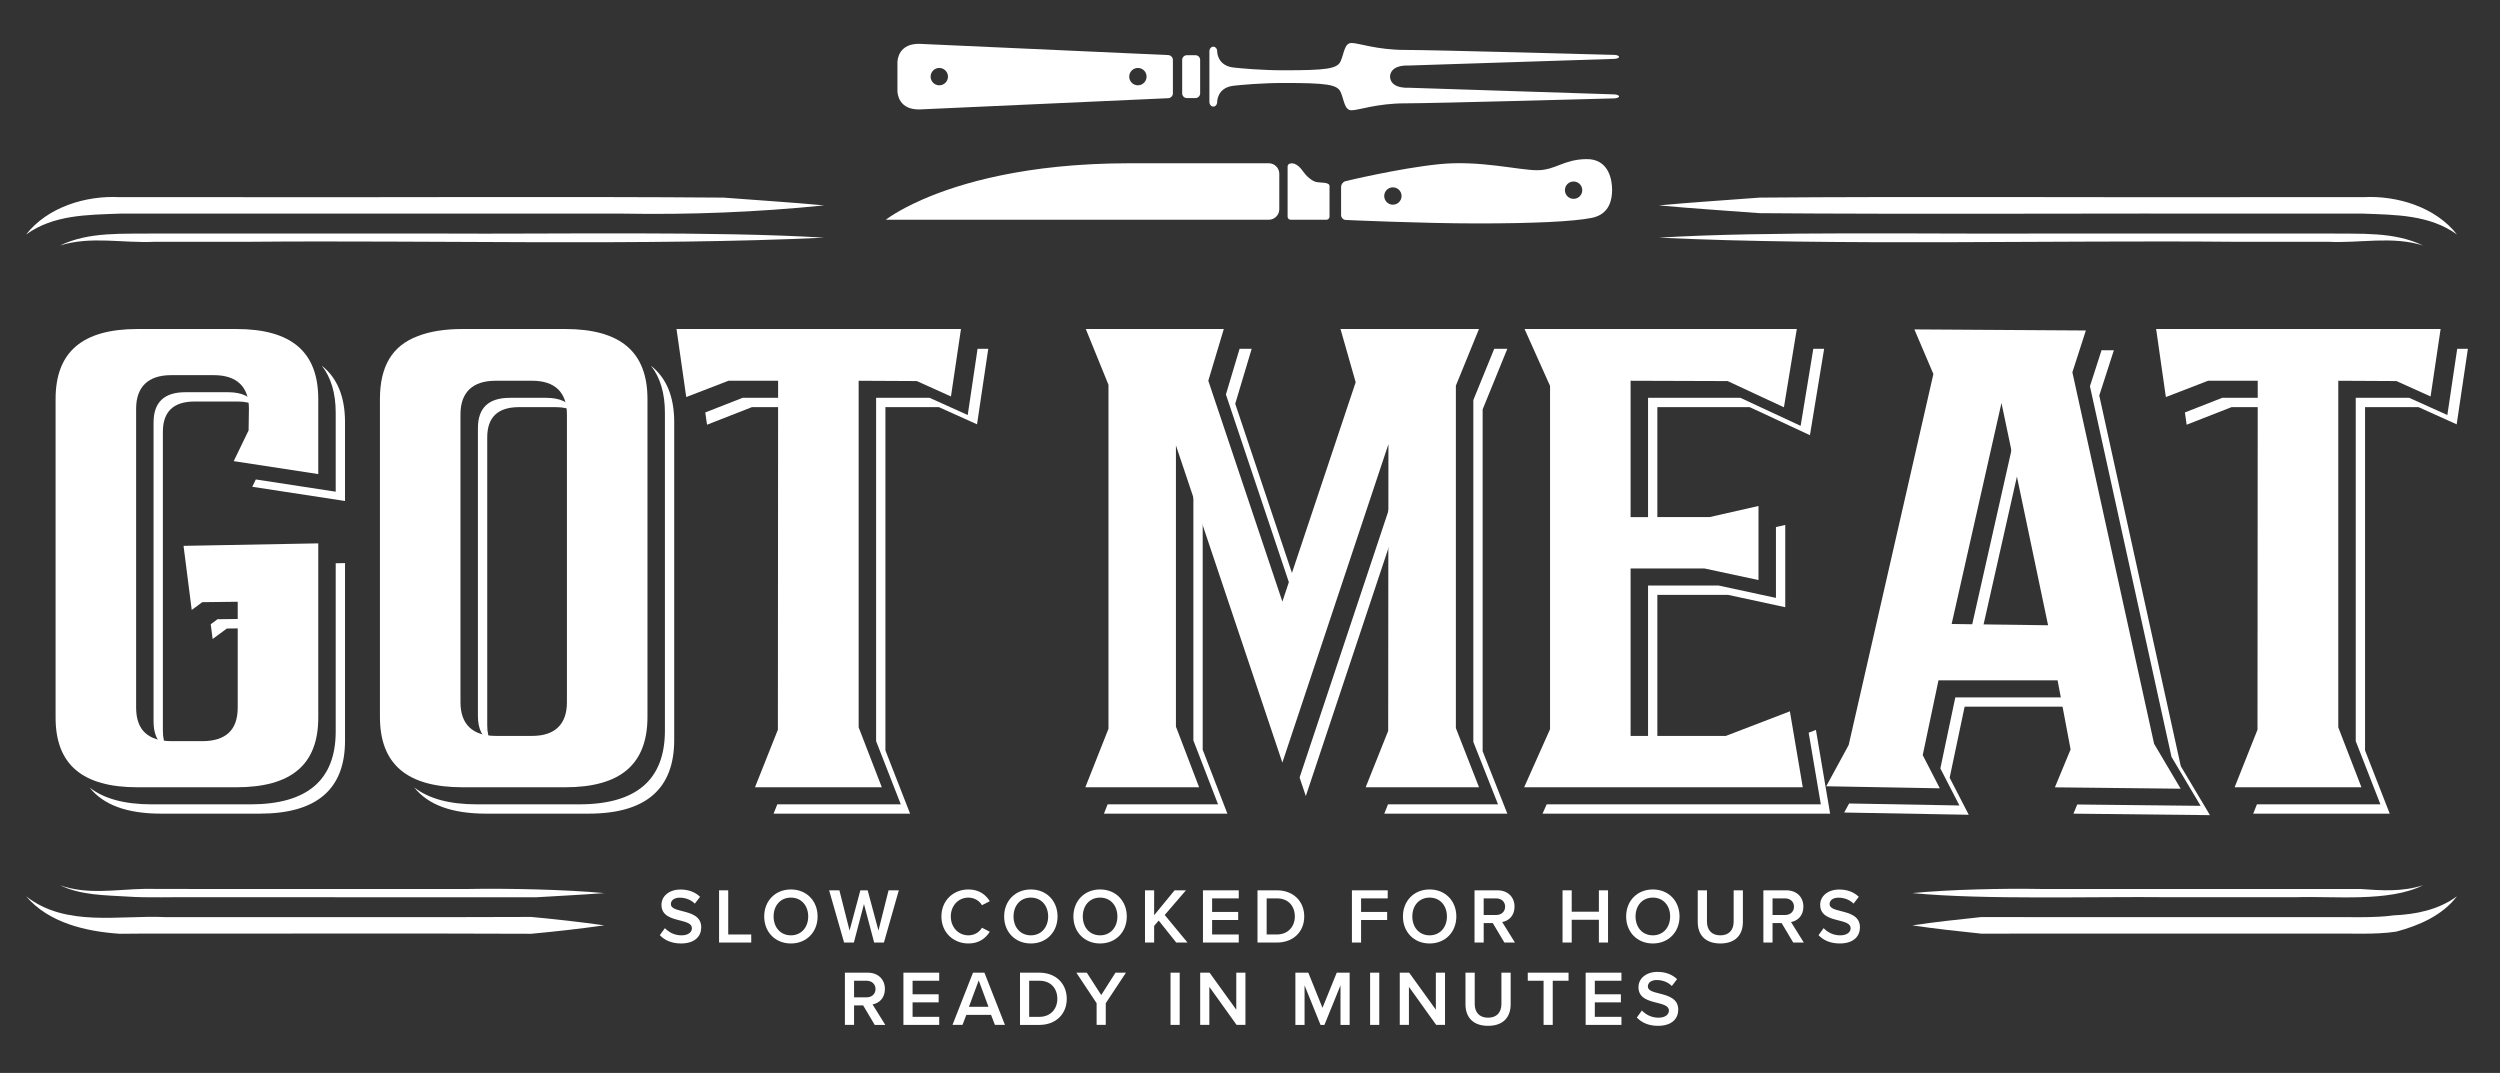 <svg xmlns="http://www.w3.org/2000/svg" fill="none" viewBox="0 0 233 100" height="100" width="233">
<rect x="0" y="0" width="233" height="100" fill="#333333" stroke="none"/>
<path fill="white" d="M178.232 86.244C180.375 85.925 182.516 85.696 184.657 85.47L191.084 85.476C197.492 85.476 210.381 85.476 216.787 85.476C218.607 85.452 221.319 85.574 223.093 85.311C225.124 85.22 227.245 84.817 228.991 83.531C227.645 85.308 225.442 86.275 223.316 86.829C221.398 87.136 218.721 86.972 216.787 87.011H203.936H191.085L184.658 87.017C182.516 86.792 180.375 86.563 178.232 86.244Z"></path>
<path fill="white" d="M2.432 83.531C6.122 86.441 11.105 85.271 15.418 85.476C25.347 85.462 39.625 85.504 49.504 85.459C51.777 85.666 54.049 85.927 56.322 86.243C54.049 86.559 51.777 86.821 49.504 87.028C39.647 86.983 25.328 87.024 15.418 87.011C14.819 87.007 11.711 87.013 11.158 87.028C8.027 86.817 4.538 86.018 2.432 83.531Z"></path>
<path fill="white" d="M178.232 83.236C181.648 82.904 186.667 82.788 190.154 82.852C196.098 82.852 208.055 82.852 213.997 82.852H219.959C221.949 82.999 223.906 83.131 225.83 82.504C222.66 84.103 217.453 83.503 213.997 83.62H202.075C195.204 83.543 185 83.882 178.232 83.236Z"></path>
<path fill="white" d="M5.592 82.504C8.138 83.417 10.813 82.894 13.444 82.844C14.429 82.854 17.181 82.853 18.207 82.853C24.538 82.853 37.287 82.852 43.617 82.853C47.322 82.785 52.666 82.903 56.322 83.237C54.204 83.394 52.087 83.501 49.969 83.625C40.856 83.615 27.357 83.621 18.207 83.62C16.388 83.592 13.652 83.693 11.855 83.559C9.757 83.431 7.531 83.439 5.592 82.504Z"></path>
<path fill="white" d="M2.432 21.855C4.431 19.302 8 18.204 11.162 18.375H20.541C34.201 18.411 53.842 18.302 67.433 18.418C70.559 18.66 73.686 18.85 76.811 19.142C70.57 19.775 64.323 20.022 58.054 19.91C48.701 19.909 29.891 19.91 20.541 19.91H11.162C8.152 20.026 4.996 20.006 2.432 21.855Z"></path>
<path fill="white" d="M5.592 22.882C8.306 21.569 11.474 21.814 14.416 21.766L23.33 21.767H41.157C51.43 21.831 66.677 21.531 76.811 22.15C60.452 22.927 39.788 22.379 23.33 22.534L14.416 22.534C11.467 22.684 8.479 21.971 5.592 22.882Z"></path>
<path fill="white" d="M228.991 21.855C226.429 20.006 223.269 20.026 220.261 19.91H210.882C197.221 19.874 177.58 19.983 163.99 19.867C160.864 19.625 157.737 19.435 154.611 19.142C157.737 18.85 160.863 18.66 163.99 18.418C177.55 18.302 197.248 18.411 210.882 18.375H220.261C223.423 18.204 226.993 19.302 228.991 21.855Z"></path>
<path fill="white" d="M225.83 22.882C222.943 21.971 219.955 22.684 217.006 22.534H208.092C191.609 22.378 171.001 22.928 154.612 22.15C164.689 21.533 180.03 21.829 190.265 21.766L208.092 21.766H217.006C219.949 21.814 223.117 21.569 225.83 22.882Z"></path>
<path fill="white" d="M61.97 86.502C62.306 86.86 62.831 87.174 63.509 87.174C64.21 87.174 64.487 86.83 64.487 86.51C64.487 86.072 63.97 85.941 63.378 85.787C62.583 85.59 61.649 85.356 61.649 84.328C61.649 83.525 62.356 82.904 63.422 82.904C64.181 82.904 64.793 83.145 65.246 83.583L64.758 84.218C64.378 83.839 63.859 83.663 63.349 83.663C62.845 83.663 62.525 83.904 62.525 84.268C62.525 84.648 63.02 84.772 63.597 84.918C64.4 85.122 65.355 85.37 65.355 86.428C65.355 87.237 64.786 87.931 63.473 87.931C62.576 87.931 61.926 87.617 61.496 87.157L61.97 86.502Z"></path>
<path fill="white" d="M67.017 82.978H67.87V87.094H70.016V87.845H67.017V82.978Z"></path>
<path fill="white" d="M73.713 82.897C75.171 82.897 76.2 83.963 76.2 85.415C76.2 86.867 75.171 87.932 73.713 87.932C72.253 87.932 71.224 86.867 71.224 85.415C71.224 83.963 72.253 82.897 73.713 82.897ZM73.713 83.657C72.727 83.657 72.1 84.408 72.1 85.415C72.1 86.415 72.727 87.173 73.713 87.173C74.69 87.173 75.325 86.414 75.325 85.415C75.325 84.408 74.69 83.657 73.713 83.657Z"></path>
<path fill="white" d="M80.522 84.255L79.581 87.845H78.669L77.275 82.978H78.231L79.18 86.729L80.186 82.978H80.866L81.872 86.729L82.814 82.978H83.769L82.382 87.845H81.471L80.522 84.255Z"></path>
<path fill="white" d="M87.74 85.415C87.74 83.919 88.856 82.897 90.257 82.897C91.278 82.897 91.884 83.408 92.249 83.993L91.52 84.365C91.286 83.964 90.819 83.657 90.257 83.657C89.331 83.657 88.615 84.394 88.615 85.415C88.615 86.436 89.331 87.173 90.257 87.173C90.819 87.173 91.286 86.874 91.52 86.465L92.249 86.838C91.877 87.421 91.278 87.932 90.257 87.932C88.856 87.932 87.74 86.91 87.74 85.415Z"></path>
<path fill="white" d="M96.075 82.897C97.534 82.897 98.563 83.963 98.563 85.415C98.563 86.867 97.534 87.932 96.075 87.932C94.616 87.932 93.587 86.867 93.587 85.415C93.587 83.963 94.616 82.897 96.075 82.897ZM96.075 83.657C95.089 83.657 94.462 84.408 94.462 85.415C94.462 86.415 95.089 87.173 96.075 87.173C97.052 87.173 97.688 86.414 97.688 85.415C97.688 84.408 97.052 83.657 96.075 83.657Z"></path>
<path fill="white" d="M102.529 82.897C103.988 82.897 105.017 83.963 105.017 85.415C105.017 86.867 103.988 87.932 102.529 87.932C101.07 87.932 100.041 86.867 100.041 85.415C100.041 83.963 101.07 82.897 102.529 82.897ZM102.529 83.657C101.544 83.657 100.916 84.408 100.916 85.415C100.916 86.415 101.544 87.173 102.529 87.173C103.507 87.173 104.142 86.414 104.142 85.415C104.142 84.408 103.507 83.657 102.529 83.657Z"></path>
<path fill="white" d="M107.99 85.795L107.566 86.291V87.845H106.713V82.978H107.566V85.299L109.471 82.978H110.529L108.551 85.277L110.675 87.845H109.624L107.99 85.795Z"></path>
<path fill="white" d="M112.116 82.978H115.451V83.73H112.969V84.992H115.399V85.744H112.969V87.094H115.451V87.845H112.116V82.978Z"></path>
<path fill="white" d="M117.199 82.977H119.008C120.526 82.977 121.555 83.986 121.555 85.416C121.555 86.846 120.526 87.845 119.008 87.845H117.199V82.977ZM119.008 87.093C120.067 87.093 120.679 86.334 120.679 85.415C120.679 84.474 120.096 83.729 119.008 83.729H118.052V87.093H119.008Z"></path>
<path fill="white" d="M125.999 82.978H129.335V83.73H126.853V84.992H129.283V85.744H126.853V87.845H125.999V82.978Z"></path>
<path fill="white" d="M133.242 82.897C134.701 82.897 135.73 83.963 135.73 85.415C135.73 86.867 134.7 87.932 133.242 87.932C131.782 87.932 130.754 86.867 130.754 85.415C130.754 83.963 131.782 82.897 133.242 82.897ZM133.242 83.657C132.256 83.657 131.629 84.408 131.629 85.415C131.629 86.415 132.256 87.173 133.242 87.173C134.219 87.173 134.854 86.414 134.854 85.415C134.854 84.408 134.219 83.657 133.242 83.657Z"></path>
<path fill="white" d="M139.126 86.028H138.28V87.845H137.426V82.978H139.564C140.528 82.978 141.154 83.606 141.154 84.503C141.154 85.371 140.585 85.838 140.002 85.933L141.192 87.845H140.207L139.126 86.028ZM139.447 83.73H138.279V85.277H139.447C139.928 85.277 140.278 84.971 140.278 84.503C140.279 84.036 139.928 83.73 139.447 83.73Z"></path>
<path fill="white" d="M149.016 85.722H146.483V87.844H145.629V82.978H146.483V84.971H149.016V82.978H149.869V87.844H149.016V85.722Z"></path>
<path fill="white" d="M154.046 82.897C155.504 82.897 156.533 83.963 156.533 85.415C156.533 86.867 155.503 87.932 154.046 87.932C152.586 87.932 151.557 86.867 151.557 85.415C151.557 83.963 152.586 82.897 154.046 82.897ZM154.046 83.657C153.059 83.657 152.433 84.408 152.433 85.415C152.433 86.415 153.059 87.173 154.046 87.173C155.023 87.173 155.658 86.414 155.658 85.415C155.658 84.408 155.023 83.657 154.046 83.657Z"></path>
<path fill="white" d="M158.229 82.978H159.09V85.897C159.09 86.671 159.52 87.174 160.337 87.174C161.148 87.174 161.577 86.671 161.577 85.897V82.978H162.438V85.919C162.438 87.13 161.745 87.932 160.337 87.932C158.922 87.932 158.229 87.123 158.229 85.925V82.978Z"></path>
<path fill="white" d="M166.047 86.028H165.201V87.845H164.347V82.978H166.484C167.449 82.978 168.076 83.606 168.076 84.503C168.076 85.371 167.507 85.838 166.923 85.933L168.113 87.845H167.127L166.047 86.028ZM166.369 83.73H165.201V85.277H166.369C166.85 85.277 167.2 84.971 167.2 84.503C167.2 84.036 166.85 83.73 166.369 83.73Z"></path>
<path fill="white" d="M169.962 86.502C170.297 86.86 170.823 87.174 171.501 87.174C172.202 87.174 172.48 86.83 172.48 86.51C172.48 86.072 171.962 85.941 171.37 85.787C170.575 85.59 169.641 85.356 169.641 84.328C169.641 83.525 170.348 82.904 171.414 82.904C172.173 82.904 172.786 83.145 173.238 83.583L172.75 84.218C172.371 83.839 171.853 83.663 171.341 83.663C170.837 83.663 170.517 83.904 170.517 84.268C170.517 84.648 171.013 84.772 171.589 84.918C172.393 85.122 173.347 85.37 173.347 86.428C173.347 87.237 172.779 87.931 171.466 87.931C170.568 87.931 169.918 87.617 169.488 87.157L169.962 86.502Z"></path>
<path fill="white" d="M80.445 93.704H79.599V95.52H78.745V90.654H80.882C81.846 90.654 82.473 91.281 82.473 92.179C82.473 93.047 81.904 93.514 81.321 93.609L82.51 95.521H81.525L80.445 93.704ZM80.766 91.405H79.599V92.952H80.766C81.248 92.952 81.598 92.646 81.598 92.179C81.598 91.712 81.248 91.405 80.766 91.405Z"></path>
<path fill="white" d="M84.199 90.653H87.534V91.405H85.052V92.668H87.483V93.42H85.052V94.769H87.534V95.52H84.199V90.653Z"></path>
<path fill="white" d="M92.368 94.587H90.063L89.705 95.52H88.772L90.683 90.654H91.748L93.66 95.52H92.726L92.368 94.587ZM90.303 93.835H92.128L91.216 91.376L90.303 93.835Z"></path>
<path fill="white" d="M95.064 90.653H96.874C98.391 90.653 99.421 91.661 99.421 93.091C99.421 94.521 98.391 95.521 96.874 95.521H95.064V90.653ZM96.874 94.769C97.932 94.769 98.544 94.01 98.544 93.091C98.544 92.15 97.961 91.405 96.874 91.405H95.918V94.769H96.874Z"></path>
<path fill="white" d="M102.204 93.499L100.314 90.653H101.291L102.634 92.74L103.962 90.653H104.94L103.057 93.499V95.52H102.204V93.499Z"></path>
<path fill="white" d="M109.947 90.653H109.094V95.52H109.947V90.653Z"></path>
<path fill="white" d="M112.711 91.974V95.52H111.857V90.653H112.732L115.221 94.105V90.653H116.075V95.52H115.25L112.711 91.974Z"></path>
<path fill="white" d="M124.934 91.835L123.438 95.521H123.073L121.585 91.835V95.521H120.73V90.653H121.934L123.255 93.93L124.584 90.653H125.787V95.521H124.934V91.835Z"></path>
<path fill="white" d="M128.548 90.653H127.694V95.52H128.548V90.653Z"></path>
<path fill="white" d="M131.312 91.974V95.52H130.458V90.653H131.334L133.822 94.105V90.653H134.676V95.52H133.852L131.312 91.974Z"></path>
<path fill="white" d="M136.583 90.653H137.444V93.572C137.444 94.346 137.874 94.85 138.691 94.85C139.502 94.85 139.932 94.346 139.932 93.572V90.653H140.793V93.594C140.793 94.805 140.099 95.607 138.691 95.607C137.276 95.607 136.583 94.798 136.583 93.601V90.653Z"></path>
<path fill="white" d="M143.861 91.405H142.388V90.653H146.189V91.405H144.715V95.52H143.861V91.405Z"></path>
<path fill="white" d="M147.783 90.653H151.118V91.405H148.636V92.668H151.066V93.42H148.636V94.769H151.118V95.52H147.783V90.653Z"></path>
<path fill="white" d="M153.026 94.178C153.362 94.535 153.887 94.849 154.565 94.849C155.267 94.849 155.544 94.506 155.544 94.185C155.544 93.747 155.027 93.616 154.434 93.462C153.639 93.265 152.705 93.032 152.705 92.003C152.705 91.2 153.412 90.58 154.478 90.58C155.238 90.58 155.85 90.82 156.303 91.259L155.814 91.894C155.435 91.514 154.918 91.339 154.405 91.339C153.902 91.339 153.581 91.58 153.581 91.944C153.581 92.324 154.077 92.448 154.654 92.594C155.457 92.798 156.412 93.045 156.412 94.104C156.412 94.913 155.843 95.607 154.53 95.607C153.632 95.607 152.982 95.293 152.552 94.833L153.026 94.178Z"></path>
<path fill="white" d="M20.273 57.712L19.641 58.178L19.817 59.555L21.141 58.579L23.167 58.555V57.676L20.273 57.712Z"></path>
<path fill="white" d="M21.249 36.554H17.276C15.301 36.554 14.312 37.495 14.312 39.377V67.227C14.312 68.203 14.562 68.917 15.062 69.371C15.197 69.493 15.353 69.596 15.522 69.684C15.301 69.266 15.18 68.744 15.18 68.094V40.244C15.18 38.363 16.168 37.421 18.143 37.421H22.117C22.827 37.421 23.404 37.548 23.859 37.791C23.416 36.973 22.552 36.554 21.249 36.554Z"></path>
<path fill="white" d="M29.986 34.077C30.849 35.173 31.288 36.634 31.288 38.471V45.826L23.842 44.685L23.511 45.368L32.155 46.693V39.339C32.155 36.963 31.427 35.214 29.986 34.077Z"></path>
<path fill="white" d="M23.341 74.965H14.139C11.599 74.965 9.675 74.438 8.353 73.397C9.626 75.016 11.839 75.832 15.007 75.832H24.209C29.506 75.832 32.156 73.567 32.156 69.036V52.48L31.288 52.496V68.169C31.288 72.699 28.638 74.965 23.341 74.965Z"></path>
<path fill="white" d="M60.668 34.084C61.531 35.179 61.97 36.638 61.97 38.471V68.098C61.97 72.676 59.31 74.964 53.988 74.964H44.438C41.875 74.964 39.934 74.432 38.6 73.379C39.886 75.01 42.116 75.832 45.305 75.832H54.856C60.177 75.832 62.837 73.543 62.837 68.965V39.339C62.837 36.968 62.11 35.22 60.668 34.084Z"></path>
<path fill="white" d="M45.763 69.193C45.533 68.77 45.41 68.247 45.41 67.606V40.768C45.41 38.886 46.398 37.945 48.373 37.945H51.789C52.485 37.945 53.051 38.07 53.498 38.309C53.059 37.494 52.206 37.078 50.922 37.078H47.506C45.531 37.078 44.542 38.019 44.542 39.901V66.739C44.542 67.944 44.952 68.759 45.763 69.193Z"></path>
<path fill="white" d="M90.192 38.68L86.637 37.077H81.653V69.074L83.953 74.964H72.444L72.099 75.832H84.82L82.521 69.942V37.945H87.505L91.06 39.547L92.106 32.508H91.109L90.192 38.68Z"></path>
<path fill="white" d="M69.21 37.077L65.732 38.44L65.895 39.583L70.078 37.946H73.532V37.077H69.21Z"></path>
<path fill="white" d="M120.835 56.386L121.123 55.525L115.123 37.631L116.656 32.508H115.529L114.255 36.763L120.835 56.386Z"></path>
<path fill="white" d="M111.223 69.005L113.523 74.965H103.231L102.889 75.832H114.391L112.091 69.873V47.261L111.223 44.675V69.005Z"></path>
<path fill="white" d="M121.122 72.465L121.703 74.194L130.414 48.043V44.572L121.122 72.465Z"></path>
<path fill="white" d="M140.483 32.508H139.262L137.314 37.286V69.144L139.616 74.965H129.361L129.015 75.832H140.483L138.182 70.012V38.154L140.483 32.508Z"></path>
<path fill="white" d="M162.207 37.078H153.598V49.172H154.465V37.946H163.074L168.686 40.559L170.01 32.507H169L167.819 39.691L162.207 37.078Z"></path>
<path fill="white" d="M168.568 68.287L169.701 74.965H144.151L143.764 75.832H170.567L169.244 68.025L168.568 68.287Z"></path>
<path fill="white" d="M160.185 54.574H153.598V69.562H154.465V55.441H161.053L166.385 56.592V48.924L165.518 49.121V55.725L160.185 54.574Z"></path>
<path fill="white" d="M195.651 36.864L197.011 32.647L195.865 32.641L194.783 35.997L202.382 70.538L205.1 75.104L193.599 74.979L193.246 75.833L205.968 75.972L203.249 71.406L195.651 36.864Z"></path>
<path fill="white" d="M187.846 40.284L183.595 59.141L184.654 59.154L188.358 42.728L187.846 40.284Z"></path>
<path fill="white" d="M182.235 64.997L180.841 71.619L182.619 75.07L172.338 74.885L171.879 75.728L183.487 75.936L181.708 72.486L183.103 65.864H192.995L192.831 64.997H182.235Z"></path>
<path fill="white" d="M207.111 37.077L203.633 38.44L203.796 39.583L207.979 37.946H211.433V37.077H207.111Z"></path>
<path fill="white" d="M229.011 32.508L228.094 38.68L224.538 37.078H219.555V69.074L221.855 74.965H210.345L210 75.832H222.722L220.422 69.941V37.945H225.406L228.962 39.548L230.007 32.508H229.011Z"></path>
<path fill="white" d="M108.879 5.133L85.797 4.091C83.759 3.993 83.641 5.566 83.641 5.805V8.48C83.641 8.719 83.759 10.292 85.797 10.195L108.879 9.152C109.118 9.142 109.314 8.938 109.314 8.698V5.587C109.314 5.347 109.118 5.143 108.879 5.133ZM87.542 7.951C87.095 7.951 86.733 7.589 86.733 7.142C86.733 6.695 87.095 6.333 87.542 6.333C87.989 6.333 88.351 6.695 88.351 7.142C88.351 7.589 87.988 7.951 87.542 7.951ZM106.052 7.951C105.605 7.951 105.243 7.589 105.243 7.142C105.243 6.695 105.605 6.333 106.052 6.333C106.499 6.333 106.861 6.695 106.861 7.142C106.86 7.589 106.498 7.951 106.052 7.951Z"></path>
<path fill="white" d="M111.419 5.146H110.614C110.375 5.146 110.179 5.341 110.179 5.58V8.704C110.179 8.943 110.375 9.139 110.614 9.139H111.419C111.658 9.139 111.854 8.943 111.854 8.704V5.58C111.854 5.342 111.657 5.146 111.419 5.146Z"></path>
<path fill="white" d="M150.458 8.797L131.312 8.178C131.264 8.177 131.108 8.175 130.895 8.174C130.888 8.17 130.877 8.164 130.877 8.164C130.877 8.164 129.6 8.158 129.549 7.142C129.601 6.127 130.877 6.12 130.877 6.12C130.877 6.12 130.889 6.114 130.895 6.11C131.108 6.109 131.264 6.107 131.312 6.106L150.458 5.487C150.698 5.479 150.894 5.395 150.894 5.3C150.894 5.205 150.699 5.122 150.458 5.116C150.458 5.116 133.595 4.653 130.964 4.653C128.332 4.653 126.629 4.006 125.959 4.006C125.291 4.006 125.267 5.003 124.946 5.71C124.622 6.422 123.588 6.551 119.619 6.551C117.671 6.551 115.693 6.379 114.96 6.293C113.417 6.111 113.442 4.786 113.442 4.786C113.446 4.547 113.285 4.351 113.083 4.351C112.881 4.351 112.716 4.547 112.716 4.786V6.306V7.142V7.979V9.498C112.716 9.737 112.881 9.933 113.083 9.933C113.285 9.933 113.446 9.737 113.442 9.498C113.442 9.498 113.417 8.173 114.96 7.992C115.693 7.906 117.671 7.733 119.619 7.733C123.588 7.733 124.622 7.862 124.946 8.574C125.268 9.282 125.291 10.278 125.959 10.278C126.629 10.278 128.332 9.631 130.964 9.631C133.595 9.631 150.458 9.169 150.458 9.169C150.698 9.162 150.894 9.079 150.894 8.984C150.894 8.889 150.698 8.805 150.458 8.797Z"></path>
<path fill="white" d="M122.638 16.953C122.229 16.845 121.721 16.381 121.441 15.971C120.817 15.059 120.286 15.238 120.286 15.238C120.13 15.238 120.004 15.364 120.004 15.52V20.197C120.004 20.353 120.13 20.479 120.286 20.479H123.629C123.785 20.479 123.912 20.353 123.912 20.197V17.343C123.911 16.942 123.048 17.06 122.638 16.953Z"></path>
<path fill="white" d="M147.831 14.828C145.674 14.871 144.985 15.864 143.258 15.864C141.533 15.864 137.867 14.914 134.113 15.303C130.294 15.698 125.413 16.882 125.413 16.882C125.18 16.939 124.99 17.181 124.99 17.42V20.046C124.99 20.286 125.186 20.491 125.425 20.501C125.425 20.501 132.518 20.824 137.694 20.824C142.871 20.824 146.624 20.652 148.35 20.307C150.075 19.962 150.248 18.495 150.248 17.675C150.248 16.856 149.988 14.785 147.831 14.828ZM129.817 19.077C129.371 19.077 129.009 18.715 129.009 18.268C129.009 17.822 129.371 17.46 129.817 17.46C130.264 17.46 130.627 17.822 130.627 18.268C130.627 18.715 130.264 19.077 129.817 19.077ZM146.658 18.533C146.211 18.533 145.849 18.171 145.849 17.724C145.849 17.278 146.211 16.916 146.658 16.916C147.105 16.916 147.467 17.278 147.467 17.724C147.467 18.171 147.105 18.533 146.658 18.533Z"></path>
<path fill="white" d="M118.248 15.216H105.253C104.694 15.216 104.149 15.224 103.612 15.236C103.439 15.24 103.272 15.247 103.101 15.252C102.741 15.263 102.384 15.275 102.034 15.291C101.841 15.3 101.653 15.31 101.463 15.321C101.14 15.338 100.821 15.358 100.507 15.38C100.322 15.393 100.137 15.406 99.956 15.42C99.634 15.445 99.319 15.473 99.006 15.503C98.849 15.517 98.69 15.531 98.536 15.547C98.132 15.588 97.739 15.633 97.353 15.681C97.299 15.687 97.243 15.693 97.191 15.699C96.752 15.755 96.326 15.815 95.909 15.878C95.782 15.897 95.659 15.918 95.534 15.938C95.247 15.983 94.963 16.029 94.686 16.078C94.54 16.104 94.397 16.13 94.254 16.157C94.004 16.203 93.757 16.25 93.516 16.299C93.376 16.327 93.236 16.355 93.098 16.384C92.856 16.435 92.619 16.488 92.385 16.541C92.264 16.569 92.141 16.595 92.022 16.624C91.746 16.689 91.478 16.755 91.215 16.823C91.149 16.84 91.08 16.857 91.015 16.873C90.689 16.959 90.375 17.046 90.07 17.134C89.986 17.158 89.907 17.183 89.825 17.207C89.607 17.271 89.392 17.336 89.184 17.401C89.079 17.435 88.977 17.468 88.874 17.502C88.695 17.56 88.52 17.618 88.348 17.677C88.247 17.711 88.149 17.746 88.051 17.78C87.883 17.84 87.719 17.899 87.558 17.958C87.472 17.991 87.384 18.023 87.3 18.055C87.121 18.123 86.95 18.19 86.782 18.258C86.726 18.281 86.666 18.304 86.61 18.326C86.392 18.415 86.183 18.504 85.983 18.591C85.976 18.594 85.967 18.598 85.96 18.601C85.959 18.601 85.958 18.602 85.957 18.602C83.628 19.624 82.56 20.48 82.56 20.48H86.364H106.86H118.248C118.791 20.48 119.23 20.04 119.23 19.497V16.199C119.23 15.656 118.791 15.216 118.248 15.216Z"></path>
<path fill="white" d="M22.022 30.664H12.82C7.679 30.664 5.181 32.798 5.181 37.188V66.885C5.181 71.252 7.679 73.374 12.82 73.374H22.022C27.163 73.374 29.662 71.252 29.662 66.885V50.641L17.106 50.873L17.869 56.848L18.852 56.123L22.155 56.083V65.944C22.155 67.004 21.869 67.803 21.305 68.314C20.749 68.818 19.934 69.074 18.885 69.074H15.957C14.908 69.074 14.094 68.818 13.538 68.315C12.973 67.804 12.687 67.005 12.687 65.944V38.094C12.687 36.047 13.818 34.964 15.957 34.964H19.93C22.069 34.964 23.2 36.047 23.2 38.094L23.17 40.111L21.782 42.978L29.662 44.185V37.189C29.661 32.798 27.163 30.664 22.022 30.664Z"></path>
<path fill="white" d="M52.67 30.663H43.119C41.447 30.663 40.031 30.891 38.911 31.338C36.553 32.228 35.41 34.141 35.41 37.188V66.814C35.41 71.228 37.931 73.374 43.119 73.374H52.67C57.834 73.374 60.344 71.229 60.344 66.814V37.188C60.343 32.798 57.833 30.663 52.67 30.663ZM52.837 65.455C52.837 67.503 51.718 68.586 49.602 68.586H46.187C44.047 68.586 42.916 67.503 42.916 65.455V38.616C42.916 36.569 44.047 35.486 46.187 35.486H49.602C51.718 35.486 52.837 36.569 52.837 38.616V65.455Z"></path>
<path fill="white" d="M63.957 37.005L67.891 35.487H72.52L72.499 68.008L70.365 73.374H82.185L80.027 67.79V35.487L85.444 35.515L88.63 36.95L89.563 30.664H63.05L63.957 37.005Z"></path>
<path fill="white" d="M137.84 30.664H124.935L126.349 35.627L126.318 35.717L119.517 56.07L112.614 35.485L114.058 30.664H101.196L103.31 35.863V67.92L101.154 73.373H111.757L109.597 67.721V41.511L119.516 71.075L129.402 41.394L129.379 68.115L127.281 73.373H137.845L135.688 67.86V35.942L137.84 30.664Z"></path>
<path fill="white" d="M160.852 68.586H151.972V52.984H158.866L163.891 54.061V47.157L159.353 48.188L151.972 48.196V35.487L161.017 35.516L166.262 37.959L167.462 30.664H142.089L144.465 35.968V67.96L142.051 73.373H168.018L166.817 66.295L160.852 68.586Z"></path>
<path fill="white" d="M193.145 34.698L194.403 30.801L178.42 30.7L180.192 34.858L180.17 34.955L172.297 69.436L170.205 73.28L180.791 73.47L179.198 70.379L180.667 63.405H191.767L192.98 69.846L191.517 73.379L203.238 73.507L200.762 69.321L193.145 34.698ZM181.892 58.159L186.538 37.556L190.881 58.274L181.892 58.159Z"></path>
<path fill="white" d="M200.952 30.664L201.859 37.005L205.792 35.487H210.421L210.399 68.008L208.266 73.373H220.086L217.928 67.79V35.487L223.346 35.515L226.53 36.95L227.465 30.664H200.952Z"></path>
</svg>
